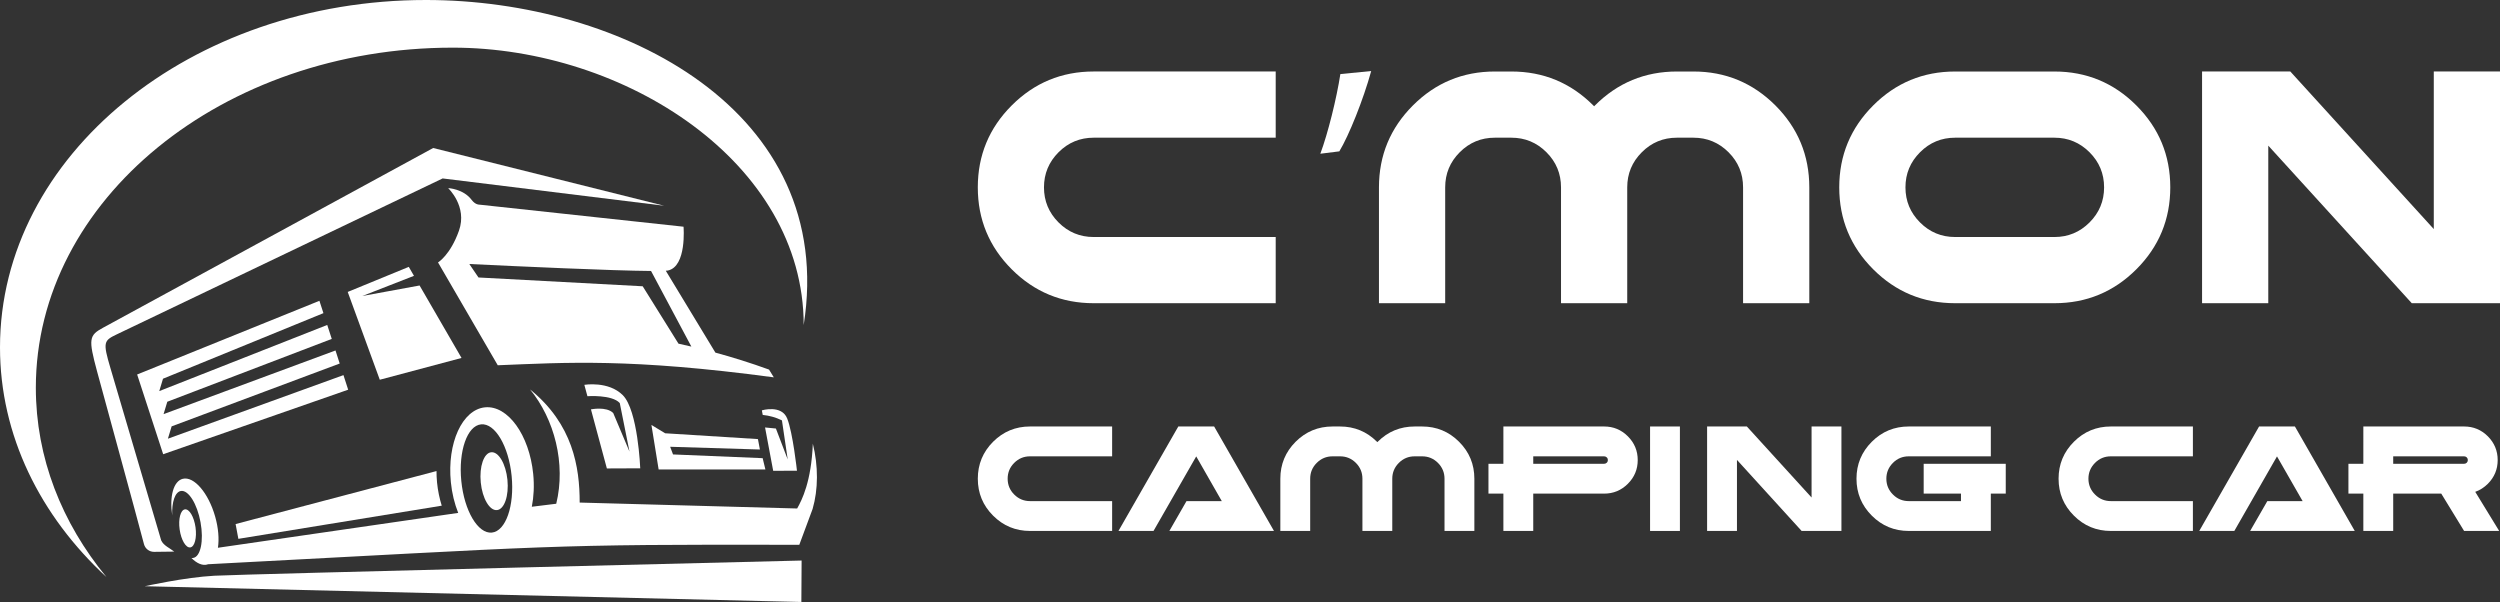<?xml version="1.0" encoding="utf-8"?>
<!-- Generator: Adobe Illustrator 16.0.0, SVG Export Plug-In . SVG Version: 6.00 Build 0)  -->
<!DOCTYPE svg PUBLIC "-//W3C//DTD SVG 1.1//EN" "http://www.w3.org/Graphics/SVG/1.1/DTD/svg11.dtd">
<svg version="1.1" id="Calque_1" xmlns="http://www.w3.org/2000/svg" xmlns:xlink="http://www.w3.org/1999/xlink" x="0px" y="0px"
	 width="215.019px" height="51.775px" viewBox="0 0 215.019 51.775" enable-background="new 0 0 215.019 51.775"
	 xml:space="preserve">
<rect x="0" y="0" width="215.019" height="51.775" fill="#333333" stroke="none"/>
<g>
	<g>
		<path fill="#FFFFFF" d="M12.454,50.42l56.469,1.355l0.022-3.565c0,0-47.982,1.17-50.51,1.307
			C15.909,49.651,12.454,50.42,12.454,50.42z"/>
		<path fill="#FFFFFF" d="M3.082,33.346c0-16.154,16.056-29.248,35.861-29.248c14.81,0,30.18,9.88,30.18,23.858
			C72.039,9.523,53.462,0,36.634,0C16.403,0,0,13.376,0,29.876c0,7.577,3.457,14.494,9.157,19.758
			C5.32,44.979,3.082,39.375,3.082,33.346z"/>
		<g>
			
				<ellipse transform="matrix(0.099 0.995 -0.995 0.099 79.456 -4.971)" fill="#FFFFFF" cx="42.472" cy="41.371" rx="2.5" ry="1.153"/>
			<path fill="#FFFFFF" d="M16.816,45.349c-0.129-0.903-0.537-1.594-0.914-1.539c-0.375,0.054-0.578,0.83-0.451,1.73
				c0.128,0.906,0.536,1.596,0.914,1.542C16.742,47.031,16.943,46.254,16.816,45.349z"/>
			<polygon fill="#FFFFFF" points="65.188,37.765 57.209,37.265 56.028,36.55 56.648,40.38 65.831,40.38 65.594,39.406 
				57.886,39.085 57.638,38.426 65.357,38.661 			"/>
			<path fill="#FFFFFF" d="M69.91,38.159c-0.132,3.269-0.934,4.837-1.349,5.575l-18.705-0.51c0.004-3.04-0.581-6.749-4.269-9.731
				c2.098,2.55,3.096,6.386,2.254,9.832c-0.685,0.081-1.542,0.188-2.101,0.259c0.169-0.857,0.22-1.815,0.12-2.819
				c-0.333-3.36-2.189-5.924-4.145-5.732c-1.957,0.195-3.273,3.074-2.938,6.434c0.095,0.967,0.319,1.856,0.632,2.646l-20.623,2.992
				l-0.043,0.009c0.114-0.744,0.046-1.692-0.238-2.688c-0.579-2.037-1.826-3.487-2.788-3.245c-0.802,0.203-1.15,1.526-0.906,3.145
				c-0.042-1.146,0.24-2.014,0.748-2.098c0.643-0.105,1.401,1.1,1.69,2.693c0.291,1.59,0.005,2.967-0.639,3.067
				c-0.048,0.01-0.099,0.007-0.149,0c0.451,0.454,0.929,0.676,1.351,0.567c0.023-0.006,0.045-0.017,0.067-0.026
				c30.241-1.577,28.686-1.722,50.867-1.673l1.145-3.085C70.378,42.098,70.388,40.084,69.91,38.159z M41.378,36.497
				c1.195-0.121,2.372,1.869,2.627,4.44c0.255,2.57-0.507,4.75-1.703,4.87c-1.195,0.117-2.373-1.872-2.627-4.441
				C39.421,38.795,40.182,36.613,41.378,36.497z"/>
			<path fill="#FFFFFF" d="M13.865,46.481l-4.37-14.833c-0.661-2.238-0.582-2.351,0.579-2.905L38.07,15.347l19.05,2.348
				l-19.863-4.966L8.864,28.187c-1.21,0.659-1.272,0.951-0.517,3.75C9,34.36,11.657,44.025,12.383,46.8
				c0.103,0.393,0.463,0.669,0.87,0.664l1.732-0.022C14.586,47.129,14.075,46.929,13.865,46.481z"/>
			<path fill="#FFFFFF" d="M40.564,17.191c-0.716-0.956-2.021-1.012-2.021-1.012s1.674,1.564,0.932,3.659
				c-0.742,2.098-1.802,2.733-1.802,2.733l5.138,8.844c5.87-0.233,11.378-0.619,23.742,1.039l-0.41-0.667
				c-1.6-0.581-3.124-1.054-4.614-1.46l-4.267-7.043c0.069-0.005,0.128-0.01,0.173-0.016c1.648-0.339,1.354-3.77,1.354-3.77
				l-17.532-1.895C41.257,17.605,40.897,17.638,40.564,17.191z M58.355,29.558l-3.078-4.936l-14.124-0.757l-0.788-1.159
				c4.22,0.205,12.26,0.575,15.63,0.6l3.468,6.503C59.096,29.723,58.725,29.635,58.355,29.558z"/>
			<polygon fill="#FFFFFF" points="27.817,26.933 27.472,25.871 11.795,32.209 14.034,39.067 29.945,33.517 29.54,32.263 
				14.441,37.731 14.762,36.67 29.217,31.266 28.855,30.143 14.068,35.618 14.389,34.553 28.534,29.149 28.145,27.948 
				13.698,33.637 14.02,32.572 			"/>
			<path fill="#FFFFFF" d="M50.826,35.209l1.369,5.081l2.87-0.012c0,0-0.195-4.99-1.502-6.292c-1.237-1.236-3.305-0.888-3.305-0.888
				l0.264,0.979c0,0,2.106-0.155,2.783,0.588l0.835,4.176l-1.399-3.318C52.154,34.936,50.826,35.209,50.826,35.209z"/>
			<path fill="#FFFFFF" d="M65.526,35.293l0.074,0.393c0.573,0.063,1.097,0.198,1.653,0.47l0.497,3.362l-1.016-2.662l-0.933-0.091
				l0.699,3.728l2.045-0.008c0,0-0.354-3.259-0.836-4.481C67.229,34.781,65.526,35.293,65.526,35.293z"/>
			<polygon fill="#FFFFFF" points="36.087,24.554 31.165,25.458 35.604,23.724 35.159,22.952 29.906,25.109 32.664,32.66 
				39.695,30.786 			"/>
			<path fill="#FFFFFF" d="M37.993,43.492c-0.192-0.618-0.333-1.288-0.403-1.989c-0.033-0.338-0.046-0.666-0.047-0.989
				l-17.279,4.558l0.237,1.272L37.993,43.492z"/>
		</g>
	</g>
	<g>
		<g>
			<path fill="#FFFFFF" d="M94.062,6.149h15.658v5.694H94.062c-1.177,0-2.182,0.417-3.019,1.253
				c-0.833,0.835-1.253,1.841-1.253,3.018c0,1.177,0.42,2.183,1.253,3.018c0.837,0.836,1.842,1.253,3.019,1.253h15.658v5.693H94.062
				c-2.752,0-5.102-0.972-7.047-2.917c-1.945-1.946-2.917-4.294-2.917-7.047c0-2.751,0.971-5.101,2.917-7.046
				S91.31,6.149,94.062,6.149z"/>
			<path fill="#FFFFFF" d="M117.934,6.109c-0.671,2.448-1.924,5.568-2.742,6.909l-1.633,0.204c0.644-1.719,1.4-4.751,1.722-6.85
				L117.934,6.109z"/>
			<path fill="#FFFFFF" d="M124.297,16.114v9.964h-5.696v-9.964c0-2.751,0.975-5.101,2.921-7.046
				c1.944-1.945,4.292-2.918,7.046-2.918h1.422c2.754,0,5.101,0.973,7.045,2.918l0.074,0.072l0.07-0.072
				c1.946-1.945,4.295-2.918,7.047-2.918h1.424c2.751,0,5.099,0.973,7.048,2.918c1.941,1.945,2.916,4.295,2.916,7.046v9.964h-5.696
				v-9.964c0-1.176-0.415-2.183-1.249-3.018c-0.837-0.835-1.842-1.253-3.019-1.253h-1.424c-1.177,0-2.185,0.417-3.018,1.253
				c-0.836,0.835-1.253,1.841-1.253,3.018v9.964h-5.695v-9.964c0-1.176-0.417-2.183-1.252-3.018
				c-0.834-0.835-1.842-1.253-3.019-1.253h-1.422c-1.177,0-2.184,0.417-3.018,1.253C124.713,13.931,124.297,14.938,124.297,16.114z"
				/>
			<path fill="#FFFFFF" d="M168.156,26.078c-2.755,0-5.102-0.972-7.046-2.917c-1.946-1.946-2.921-4.294-2.921-7.047
				c0-2.751,0.975-5.101,2.921-7.046c1.944-1.945,4.291-2.918,7.046-2.918h8.541c2.751,0,5.102,0.973,7.046,2.918
				c1.946,1.945,2.918,4.295,2.918,7.046c0,2.753-0.972,5.101-2.918,7.047c-1.944,1.945-4.295,2.917-7.046,2.917H168.156z
				 M168.156,11.843c-1.177,0-2.186,0.417-3.018,1.253c-0.837,0.835-1.254,1.841-1.254,3.018c0,1.177,0.417,2.183,1.254,3.018
				c0.832,0.836,1.841,1.253,3.018,1.253h8.541c1.177,0,2.182-0.417,3.019-1.253c0.834-0.835,1.252-1.841,1.252-3.018
				c0-1.176-0.418-2.183-1.252-3.018c-0.837-0.835-1.842-1.253-3.019-1.253H168.156z"/>
			<path fill="#FFFFFF" d="M195.089,12.526v13.552h-5.695V6.149h7.59l12.34,13.553V6.149h5.695v19.929h-7.589L195.089,12.526z"/>
		</g>
		<g>
			<path fill="#FFFFFF" d="M88.59,36.681h7.062v2.567H88.59c-0.53,0-0.984,0.187-1.36,0.564c-0.378,0.377-0.564,0.83-0.564,1.36
				c0,0.529,0.187,0.986,0.564,1.36c0.376,0.377,0.83,0.567,1.36,0.567h7.062v2.566H88.59c-1.241,0-2.299-0.438-3.177-1.316
				c-0.877-0.877-1.314-1.937-1.314-3.178c0-1.24,0.438-2.297,1.314-3.177C86.291,37.119,87.349,36.681,88.59,36.681z"/>
			<path fill="#FFFFFF" d="M102.885,39.254l-3.674,6.412h-3.015l5.147-8.985h3.082l5.147,8.985h-8.999l1.475-2.566h3.035
				L102.885,39.254z"/>
			<path fill="#FFFFFF" d="M112.686,41.172v4.494h-2.567v-4.494c0-1.24,0.438-2.297,1.314-3.177
				c0.879-0.876,1.936-1.314,3.177-1.314h0.644c1.24,0,2.297,0.438,3.177,1.314l0.031,0.033l0.033-0.033
				c0.876-0.876,1.936-1.314,3.177-1.314h0.641c1.241,0,2.301,0.438,3.178,1.314c0.879,0.879,1.316,1.937,1.316,3.177v4.494h-2.567
				v-4.494c0-0.53-0.19-0.983-0.565-1.36c-0.378-0.377-0.832-0.564-1.361-0.564h-0.641c-0.529,0-0.986,0.187-1.36,0.564
				c-0.377,0.377-0.566,0.83-0.566,1.36v4.494h-2.567v-4.494c0-0.53-0.187-0.983-0.563-1.36c-0.377-0.377-0.831-0.564-1.36-0.564
				h-0.644c-0.53,0-0.983,0.187-1.36,0.564C112.872,40.189,112.686,40.642,112.686,41.172z"/>
			<path fill="#FFFFFF" d="M129.303,36.681h8.663c0.797,0,1.477,0.282,2.041,0.845c0.567,0.567,0.85,1.247,0.85,2.043
				c0,0.794-0.282,1.475-0.85,2.041c-0.564,0.563-1.244,0.846-2.041,0.846h-6.095v3.21h-2.568v-3.21h-1.284v-2.567h1.284V36.681z
				 M131.871,39.248v0.641h6.095c0.09,0,0.165-0.031,0.228-0.092c0.064-0.062,0.095-0.138,0.095-0.228
				c0-0.092-0.03-0.167-0.095-0.229c-0.063-0.061-0.138-0.092-0.228-0.092H131.871z"/>
			<path fill="#FFFFFF" d="M144.485,45.666h-2.566v-8.985h2.566V45.666z"/>
			<path fill="#FFFFFF" d="M149.392,39.555v6.111h-2.568v-8.985h3.419l5.566,6.109v-6.109h2.568v8.985h-3.423L149.392,39.555z"/>
			<path fill="#FFFFFF" d="M164.167,36.681h7.059v2.567h-7.059c-0.53,0-0.987,0.187-1.36,0.564c-0.377,0.377-0.566,0.83-0.566,1.36
				c0,0.529,0.189,0.986,0.566,1.36c0.373,0.377,0.83,0.567,1.36,0.567h4.492v-0.644h-3.208v-2.567h7.059v2.567h-1.284v3.21h-7.059
				c-1.24,0-2.302-0.438-3.177-1.316c-0.879-0.877-1.318-1.937-1.318-3.178c0-1.24,0.439-2.297,1.318-3.177
				C161.865,37.119,162.927,36.681,164.167,36.681z"/>
			<path fill="#FFFFFF" d="M181.547,36.681h7.059v2.567h-7.059c-0.529,0-0.986,0.187-1.359,0.564
				c-0.377,0.377-0.567,0.83-0.567,1.36c0,0.529,0.19,0.986,0.567,1.36c0.373,0.377,0.83,0.567,1.359,0.567h7.059v2.566h-7.059
				c-1.239,0-2.301-0.438-3.176-1.316c-0.88-0.877-1.318-1.937-1.318-3.178c0-1.24,0.438-2.297,1.318-3.177
				C179.246,37.119,180.308,36.681,181.547,36.681z"/>
			<path fill="#FFFFFF" d="M195.839,39.254l-3.67,6.412h-3.017l5.146-8.985h3.083l5.147,8.985h-8.998l1.477-2.566h3.036
				L195.839,39.254z"/>
			<path fill="#FFFFFF" d="M203.266,36.681h8.665c0.797,0,1.477,0.282,2.043,0.845c0.563,0.567,0.846,1.247,0.846,2.043
				c0,0.794-0.282,1.475-0.846,2.041c-0.321,0.318-0.684,0.551-1.084,0.692l2.059,3.363h-3.018l-1.964-3.21h-4.133v3.21h-2.568
				v-3.21h-1.283v-2.567h1.283V36.681z M205.834,39.248v0.641h6.097c0.092,0,0.168-0.031,0.229-0.092
				c0.061-0.062,0.092-0.138,0.092-0.228c0-0.092-0.031-0.167-0.092-0.229c-0.062-0.061-0.138-0.092-0.229-0.092H205.834z"/>
		</g>
	</g>
</g>
</svg>
